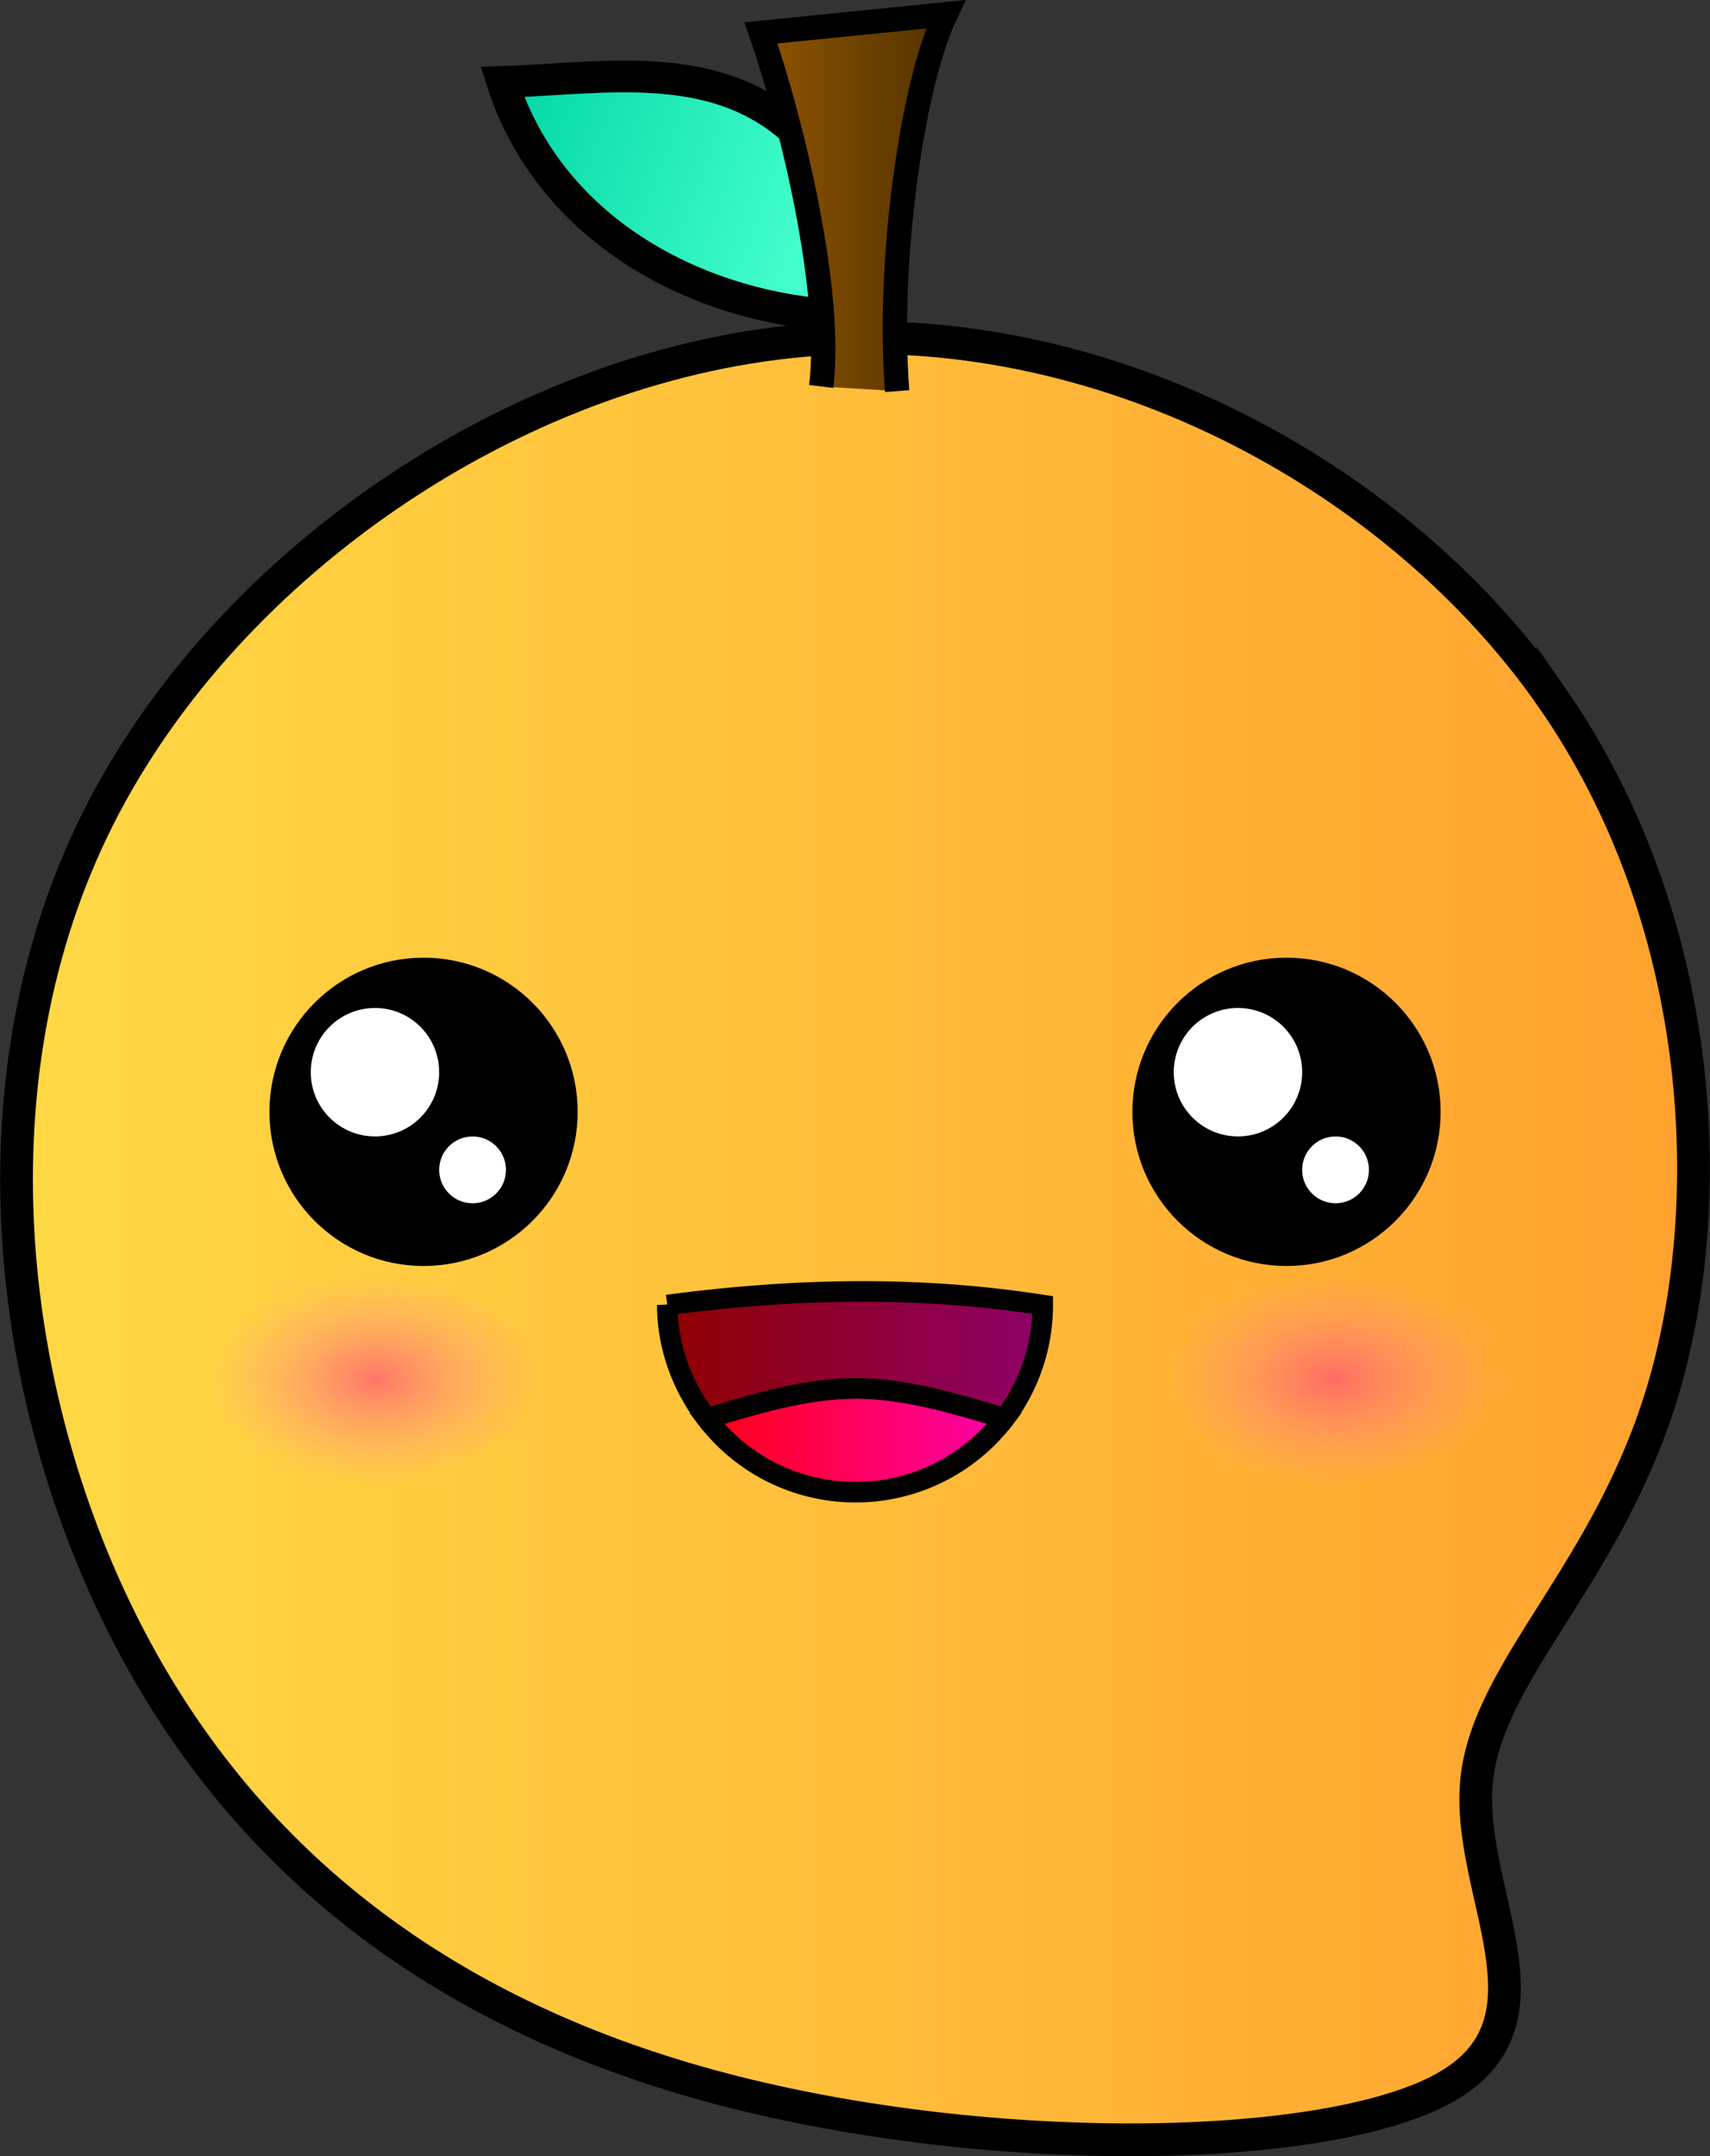 <svg xmlns="http://www.w3.org/2000/svg" xmlns:xlink="http://www.w3.org/1999/xlink" id="svg5" width="64mm" height="304.904" version="1.1" viewBox="0 0 64 80.673"><rect x="0" y="0" width="64" height="80.673" fill="#333333" stroke="none"/><defs id="defs2"><linearGradient id="linearGradient9174"><stop id="stop9170" offset="0" style="stop-color:#ff477c;stop-opacity:.64"/><stop id="stop9172" offset="1" style="stop-color:#ff8dae;stop-opacity:0"/></linearGradient><linearGradient id="linearGradient5463"><stop id="stop5459" offset="0" style="stop-color:#905500;stop-opacity:1"/><stop id="stop5461" offset="1" style="stop-color:#503100;stop-opacity:1"/></linearGradient><linearGradient id="linearGradient2505"><stop id="stop2501" offset="0" style="stop-color:#44ffcd;stop-opacity:1"/><stop id="stop2503" offset="1" style="stop-color:#00d6a3;stop-opacity:1"/></linearGradient><linearGradient id="linearGradient113975"><stop id="stop113971" offset="0" style="stop-color:#ff477c;stop-opacity:.64"/><stop id="stop113973" offset="1" style="stop-color:#ff8dae;stop-opacity:0"/></linearGradient><linearGradient id="linearGradient72708"><stop id="stop72704" offset="0" style="stop-color:#8f0000;stop-opacity:1"/><stop id="stop72706" offset="1" style="stop-color:#8f006a;stop-opacity:1"/></linearGradient><linearGradient id="linearGradient34581"><stop id="stop34577" offset="0" style="stop-color:#ffdf47;stop-opacity:1"/><stop id="stop34579" offset="1" style="stop-color:#ff9329;stop-opacity:1"/></linearGradient><linearGradient id="linearGradient31137"><stop id="stop31133" offset="0" style="stop-color:red;stop-opacity:1"/><stop id="stop31135" offset="1" style="stop-color:#ff00bf;stop-opacity:1"/></linearGradient><linearGradient xlink:href="#linearGradient31137" id="linearGradient31145" x1="93.575" x2="109.575" y1="148.1" y2="148.1" gradientTransform="translate(6.977 6.089)scale(.876)" gradientUnits="userSpaceOnUse"/><linearGradient xlink:href="#linearGradient34581" id="linearGradient34587" x1="56.864" x2="146.286" y1="138.296" y2="138.296" gradientTransform="matrix(.961 0 0 .961 2.454 3.298)" gradientUnits="userSpaceOnUse"/><linearGradient xlink:href="#linearGradient72708" id="linearGradient72702" x1="93.43" x2="108.207" y1="147.072" y2="147.072" gradientTransform="matrix(.961 0 0 .961 -.986 -6.966)" gradientUnits="userSpaceOnUse"/><linearGradient xlink:href="#linearGradient2505" id="linearGradient4695" x1="98.439" x2="107.302" y1="92.384" y2="92.384" gradientTransform="scale(-1.485 1.485)rotate(-19.333 -68.443 552.292)" gradientUnits="userSpaceOnUse"/><linearGradient xlink:href="#linearGradient5463" id="linearGradient7661" x1="88.442" x2="95.466" y1="96.818" y2="96.818" gradientTransform="matrix(1.048 0 0 1.24 -1.014 -27.46)" gradientUnits="userSpaceOnUse"/><radialGradient xlink:href="#linearGradient9174" id="radialGradient113977" cx="73.045" cy="144.58" r="6.442" fx="73.045" fy="144.58" gradientTransform="matrix(.961 0 0 .608 8.023 46.82)" gradientUnits="userSpaceOnUse"/><radialGradient xlink:href="#linearGradient113975" id="radialGradient113977-7" cx="73.045" cy="144.58" r="6.442" fx="73.045" fy="144.58" gradientTransform="matrix(.961 0 0 .608 43.87 46.82)" gradientUnits="userSpaceOnUse"/></defs><g id="layer1" transform="translate(-63.357 -85.139)"><path id="path6708" d="M121.478 111.29c5.69 8.216 6.207 18.655 4.177 25.666s-6.607 10.594-7.031 14.797 3.305 9.026-1.237 11.523c-4.543 2.496-17.357 2.666-27.48-.106-10.122-2.772-17.554-8.486-21.953-17.241s-5.768-20.552-.911-30.198S82.98 98.59 93.952 97.838s21.836 5.238 27.526 13.453z" style="fill:url(#linearGradient34587);fill-opacity:1;stroke:#000;stroke-width:1.225px;stroke-linecap:butt;stroke-linejoin:miter;stroke-opacity:1"/><g id="g5429" transform="translate(-.804 2.01)"><g id="g8351" transform="translate(.254 -.322)"><path id="path18486" d="m101.504 136.518-.697-.21-.697-.202a38 38 0 0 0-1.045-.278 21 21 0 0 0-1.046-.225 13 13 0 0 0-.349-.06l-.174-.027q-.087-.013-.174-.023a9 9 0 0 0-.349-.042l-.174-.016-.174-.014a10 10 0 0 0-.523-.024l-.174-.002q-.087 0-.174.002l-.174.005-.174.008-.175.011-.174.014a10 10 0 0 0-.523.058l-.173.025q-.088.013-.175.027l-.174.028a15 15 0 0 0-.522.1 19 19 0 0 0-1.045.246 30 30 0 0 0-.697.19 49 49 0 0 0-.696.204l-.695.21a7.006 7.006 0 0 0 11.147-.005z" style="fill:url(#linearGradient31145);fill-opacity:1;fill-rule:nonzero;stroke:#000;stroke-width:.769px;stroke-miterlimit:4;stroke-dasharray:none;stroke-opacity:1"/><path id="path69471" d="M88.881 132.278c.001 1.535.545 3.026 1.476 4.246l.695-.21a68 68 0 0 1 1.044-.3 28 28 0 0 1 1.045-.265 19 19 0 0 1 1.045-.204q.087-.014.175-.027l.173-.024a9 9 0 0 1 .35-.041 11 11 0 0 1 .522-.042l.174-.008.174-.005.174-.002a6 6 0 0 1 .348.007 10 10 0 0 1 .35.02q.086.005.173.013a11 11 0 0 1 .523.057l.174.024.174.027.175.029a15 15 0 0 1 .871.174 21 21 0 0 1 1.046.263 35 35 0 0 1 .697.197l.348.103.697.21a7 7 0 0 0 1.429-4.241c-4.764-.744-9.457-.61-14.052 0z" style="fill:url(#linearGradient72702);fill-opacity:1;fill-rule:nonzero;stroke:#000;stroke-width:.769px;stroke-miterlimit:4;stroke-dasharray:none;stroke-opacity:1"/></g><ellipse id="path113969" cx="78.238" cy="134.764" rx="6.192" ry="3.918" style="fill:url(#radialGradient113977);fill-opacity:1;fill-rule:nonzero;stroke:#000;stroke-width:0;stroke-miterlimit:4;stroke-dasharray:none;stroke-opacity:1"/><ellipse id="path113969-5" cx="114.085" cy="134.764" rx="6.192" ry="3.918" style="fill:url(#radialGradient113977-7);fill-opacity:1;fill-rule:nonzero;stroke:#000;stroke-width:0;stroke-miterlimit:4;stroke-dasharray:none;stroke-opacity:1"/><g id="g6160" transform="translate(1.015 -.322)"><circle id="path132880-8" cx="111.296" cy="125.05" r="5.768" style="fill:#000;fill-opacity:1;fill-rule:nonzero;stroke:#000;stroke-width:0;stroke-miterlimit:4;stroke-dasharray:none;stroke-opacity:1"/><circle id="path132934-7" cx="109.479" cy="123.567" r="2.403" style="fill:#fff;fill-opacity:1;fill-rule:nonzero;stroke:#000;stroke-width:0;stroke-miterlimit:4;stroke-dasharray:none;stroke-opacity:1"/><circle id="path132934-7-9" cx="113.132" cy="127.221" r="1.25" style="fill:#fff;fill-opacity:1;fill-rule:nonzero;stroke:#000;stroke-width:0;stroke-miterlimit:4;stroke-dasharray:none;stroke-opacity:1"/></g><g id="g6165" transform="translate(.254 -.322)"><circle id="path132880" cx="79.759" cy="125.05" r="5.768" style="fill:#000;fill-opacity:1;fill-rule:nonzero;stroke:#000;stroke-width:0;stroke-miterlimit:4;stroke-dasharray:none;stroke-opacity:1"/><circle id="path132934" cx="77.941" cy="123.567" r="2.403" style="fill:#fff;fill-opacity:1;fill-rule:nonzero;stroke:#000;stroke-width:0;stroke-miterlimit:4;stroke-dasharray:none;stroke-opacity:1"/><circle id="path132934-7-9-6" cx="81.594" cy="127.221" r="1.25" style="fill:#fff;fill-opacity:1;fill-rule:nonzero;stroke:#000;stroke-width:0;stroke-miterlimit:4;stroke-dasharray:none;stroke-opacity:1"/></g></g><path id="path4687" d="M94.06 91.095c-3.074-4.031-7.77-3.016-11.903-2.89 1.753 5.447 7.065 8.315 12.207 8.715" style="fill:url(#linearGradient4695);fill-opacity:1;stroke:#000;stroke-width:1.188px;stroke-linecap:butt;stroke-linejoin:miter;stroke-dasharray:none;stroke-opacity:1"/><path id="path2499" d="M94.093 99.598c.432-3.528-1.079-9.84-2.254-13.228l6.91-.697c-1.278 2.682-2.188 9.331-1.814 14.099" style="fill:url(#linearGradient7661);fill-opacity:1;stroke:#000;stroke-width:.912px;stroke-linecap:butt;stroke-linejoin:miter;stroke-dasharray:none;stroke-opacity:1"/></g></svg>